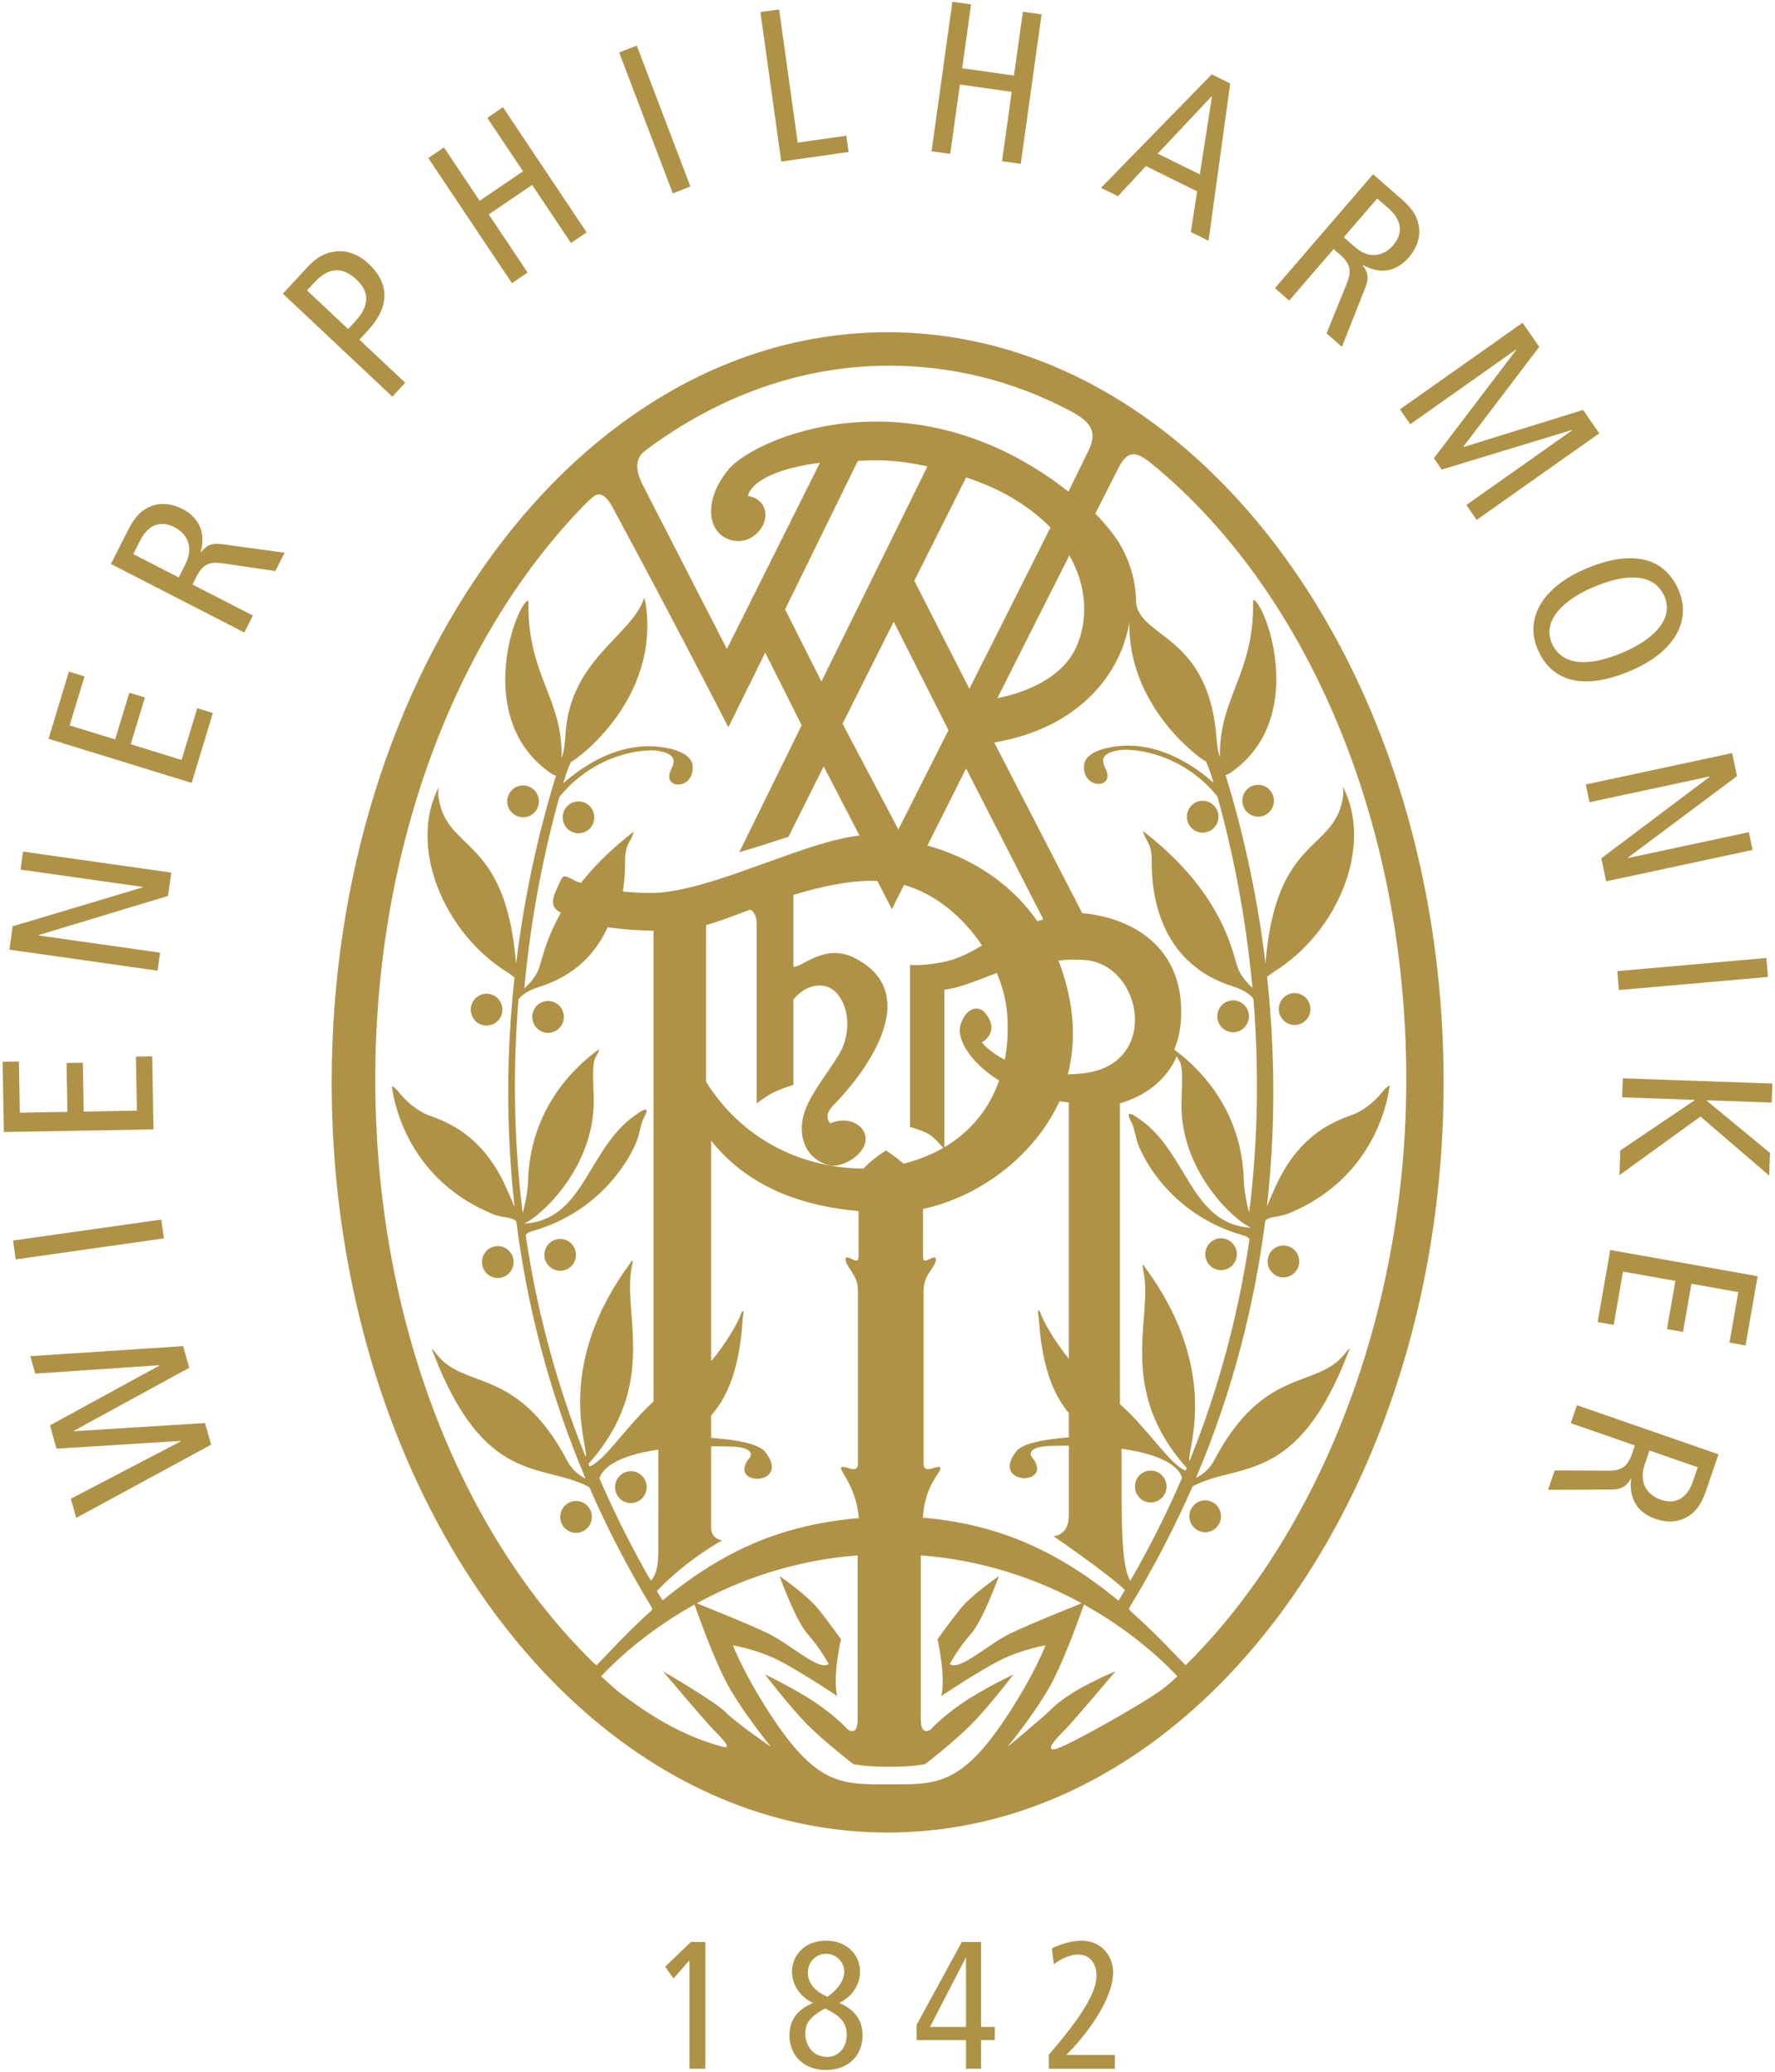 <svg width="120" height="140" viewBox="0 0 120 140" fill="none" xmlns="http://www.w3.org/2000/svg">
<path d="M72.193 72.604C72.518 72.594 72.859 72.569 73.22 72.531C78.486 71.943 77.242 65.166 73.344 64.873C72.729 64.825 72.133 64.844 71.556 64.907C71.869 65.707 72.124 66.574 72.307 67.512C72.659 69.331 72.587 71.04 72.193 72.604L72.193 72.604ZM70.132 62.248C70.264 62.205 70.4 62.163 70.535 62.127L65.314 51.929L62.696 57.139C65.384 57.877 68.188 59.467 70.132 62.248L70.132 62.248ZM67.391 65.749C66.014 66.263 64.819 66.782 63.846 66.877V77.526C65.692 76.435 66.902 74.853 67.547 73.02C65.626 71.825 64.666 70.237 64.924 69.299C65.256 68.09 66.377 67.588 66.957 69.05C67.207 69.677 66.749 70.263 66.377 70.431C66.377 70.431 66.832 71.061 67.931 71.607C68.123 70.606 68.169 69.553 68.085 68.485C68.013 67.588 67.774 66.657 67.391 65.749V65.749ZM47.733 62.508V73.099C50.392 77.352 54.702 78.97 58.376 78.962C58.926 78.387 59.664 77.873 59.894 77.748C60.08 77.851 60.596 78.205 61.079 78.636L61.328 78.575C62.238 78.324 63.05 77.983 63.767 77.57C63.578 77.344 63.077 76.775 62.684 76.578C62.184 76.327 61.52 76.157 61.52 76.157V65.204C61.52 65.204 62.534 65.299 64.011 64.954C64.845 64.758 65.618 64.352 66.393 63.893C65.128 61.99 63.258 60.406 61.115 59.798L60.297 61.441L59.316 59.527C57.496 59.465 55.496 59.908 53.64 60.471V65.33C54.179 65.414 55.739 63.734 57.705 64.701C62.724 67.169 58.204 72.811 56.336 74.695C55.593 75.448 56.131 75.908 56.131 75.908C57.373 75.406 58.24 76.013 58.451 76.578C58.911 77.789 57.042 78.96 56.088 78.75C55.181 78.552 54.054 77.708 54.224 75.908C54.361 74.403 55.762 72.837 56.71 71.267C57.872 69.344 57.124 66.877 55.717 66.625C54.47 66.404 53.64 67.544 53.64 67.544V73.314C53.64 73.314 53.061 73.484 52.48 73.732C51.897 73.984 51.153 74.57 51.153 74.57V62.443C51.153 61.768 50.887 61.546 50.712 61.474C49.466 61.931 48.423 62.336 47.733 62.508L47.733 62.508ZM72.295 37.532C70.581 40.92 68.924 44.204 67.426 47.185C69.176 46.823 71.837 45.904 72.805 43.628C73.57 41.827 73.479 39.605 72.295 37.532L72.295 37.532ZM41.078 62.66C40.348 64.28 38.992 65.886 36.473 66.683C35.795 66.899 35.333 67.167 35.053 67.527C34.691 71.938 34.696 76.812 35.335 81.966C35.496 81.442 35.666 80.582 35.699 79.848C35.739 78.926 35.778 74.371 40.496 70.898C40.496 70.898 40.518 71.059 40.277 71.419C40.038 71.779 40.092 72.784 40.137 74.13C40.295 78.663 36.745 82.089 35.43 82.686C39.496 82.461 39.706 77.661 42.908 75.385C43.324 75.09 44.067 74.57 43.514 75.566C43.401 75.769 43.295 76.217 43.163 76.76C42.968 77.553 41.072 81.769 35.957 83.201C35.738 83.262 35.623 83.331 35.54 83.462C36.248 88.283 37.528 93.328 39.594 98.452C39.607 98.398 39.616 98.35 39.616 98.315C39.616 97.342 37.61 92.09 42.642 85.308C42.642 85.308 42.87 84.861 42.705 85.662C42.065 88.759 44.566 93.582 39.784 98.917L39.861 99.101C40.953 98.645 42.294 96.42 44.183 94.709V62.895C44.183 62.895 42.558 62.879 41.08 62.66L41.078 62.66ZM84.092 79.806C84.123 80.539 84.294 81.399 84.454 81.923C85.095 76.769 85.096 71.897 84.736 67.486C84.456 67.126 83.994 66.856 83.316 66.642C77.741 64.875 77.861 59.155 77.861 58.052C77.861 57.449 77.695 57.073 77.602 56.908C77.284 56.346 77.267 56.154 77.267 56.154C82.98 60.549 83.355 64.754 83.752 65.578C84 66.089 84.404 66.51 84.673 66.756C84.208 61.718 83.278 57.311 82.303 53.817C79.884 50.843 76.552 50.534 75.603 50.7C74.107 50.964 74.641 51.679 74.801 52.083C75.291 53.318 73.169 53.335 73.29 51.716C73.326 51.261 73.735 50.78 74.932 50.526C78.172 49.835 80.922 51.889 82.037 52.892C81.894 52.403 81.751 51.935 81.524 51.449C81.019 51.224 76.203 47.645 76.355 41.98L76.32 42.223C75.663 45.786 72.691 49.259 67.216 50.172L73.165 61.707C76.121 61.969 79.857 63.645 79.857 68.379C79.857 69.044 79.779 69.654 79.631 70.208C79.582 70.376 79.509 70.605 79.388 70.925C84.014 74.388 84.053 78.889 84.094 79.805L84.092 79.806ZM39.745 100.445C36.648 98.848 32.724 100.421 29.278 91.383C29.278 91.383 28.97 90.819 29.568 91.57C31.435 93.911 34.991 92.347 38.348 98.712C38.697 99.374 39.195 99.709 39.587 99.915C37.06 93.949 35.61 88.081 34.905 82.529C34.527 82.188 34.064 82.352 33.255 82.015C27.184 79.488 26.554 73.805 26.494 73.421C26.494 73.421 26.548 73.344 26.866 73.689C26.979 73.811 27.582 74.671 28.676 75.233C29.423 75.616 32.181 76.076 34.051 79.888C34.196 80.185 34.53 80.948 34.787 81.545C34.161 75.97 34.276 70.73 34.782 66.055C34.637 65.939 34.477 65.813 34.39 65.761C29.93 63.029 27.587 57.127 29.667 53.192C29.667 53.192 29.604 53.551 29.636 53.791C30.13 57.671 34.168 56.347 34.892 65.123C35.502 60.098 36.552 55.762 37.589 52.411C37.505 52.395 37.407 52.365 37.323 52.309C32.04 48.758 34.759 41.144 35.661 40.587C35.661 40.587 35.727 40.523 35.724 40.773C35.668 45.636 38.062 47.213 37.966 51.206C38.153 50.751 38.192 50.169 38.235 49.543C38.567 44.625 42.618 42.972 43.501 40.541C43.501 40.541 43.558 40.12 43.668 40.919C44.543 47.218 39.131 51.251 38.592 51.492C38.367 51.977 38.222 52.446 38.079 52.935C39.195 51.932 41.944 49.878 45.186 50.567C46.381 50.822 46.792 51.303 46.826 51.757C46.948 53.376 44.827 53.359 45.316 52.126C45.475 51.722 46.011 51.005 44.515 50.743C43.566 50.577 40.233 50.884 37.814 53.86C36.838 57.354 35.908 61.76 35.445 66.797C35.713 66.553 36.116 66.132 36.364 65.619C36.585 65.164 36.799 63.662 37.923 61.666L37.806 61.612C37.37 61.358 37.221 60.961 37.625 60.103C38.09 59.119 37.957 59.016 38.871 59.519C38.897 59.533 39.036 59.587 39.275 59.661C40.146 58.562 41.302 57.385 42.849 56.195C42.849 56.195 42.831 56.389 42.515 56.951C42.422 57.114 42.257 57.492 42.257 58.093C42.257 58.441 42.266 59.246 42.111 60.242C43.161 60.353 44.261 60.385 45.093 60.268C49.147 59.708 54.528 56.865 58.107 56.462L55.687 51.789L53.301 56.548C53.301 56.548 51.356 57.168 51.453 57.148L49.98 57.589L54.197 49.01L51.733 44.101L49.24 49.148C49.24 49.148 46.006 42.793 41.358 34.178C40.642 32.926 40.145 33.562 39.978 33.678C39.978 33.678 39.792 33.834 39.754 33.873C31.057 42.617 25.371 56.863 25.371 72.948C25.371 83.163 27.657 92.645 31.569 100.442C33.841 104.967 36.658 108.927 39.896 112.135C40.231 112.466 40.288 112.541 40.359 112.5C41.062 111.793 42.587 110.108 44.068 108.814L44.09 108.675C42.428 105.943 41.022 103.21 39.841 100.496L39.745 100.445ZM44.509 100.445L44.507 97.96C41.632 98.371 40.714 99.263 40.527 99.901L40.765 100.447C41.7 102.564 42.772 104.689 43.999 106.816C44.205 106.598 44.458 106.251 44.507 105.07L44.509 103.667L44.509 100.445ZM57.496 100.445C57.247 99.912 57 99.559 56.924 99.406C56.757 99.071 56.964 99.114 57.171 99.155C57.379 99.197 58.003 99.531 58.003 98.902V87.238C58.003 86.402 57.586 85.983 57.338 85.565C57.088 85.147 57.088 84.854 57.461 85.021C57.836 85.191 58.044 85.358 58.044 84.854V81.837C53.273 81.425 50.106 79.636 48.076 77.079V91.979C49.114 90.776 49.981 89.202 50.093 88.776C50.093 88.776 50.342 88.297 50.238 88.902C50.134 89.513 50.151 93.355 48.076 95.649V97.163C49.638 97.285 51.277 97.525 51.74 98.12C53.554 100.461 49.048 100.475 50.693 98.484C50.847 98.298 50.854 97.794 49.487 97.755C48.991 97.739 48.522 97.733 48.076 97.734V103.254C48.076 104.007 48.824 104.091 48.824 104.091C48.824 104.091 46.489 105.34 44.408 107.518L44.791 108.156C48.933 104.743 52.851 103.048 58.056 102.583C58.056 102.583 58.074 102.707 58.056 102.51C57.975 101.659 57.735 100.964 57.496 100.445L57.496 100.445ZM72.259 100.445V97.691C71.846 97.691 71.41 97.698 70.953 97.712C69.587 97.754 69.593 98.255 69.747 98.442C71.394 100.432 66.888 100.418 68.702 98.077C69.154 97.496 70.728 97.253 72.258 97.13V95.485C70.291 93.179 70.306 89.461 70.202 88.859C70.1 88.254 70.349 88.734 70.349 88.734C70.457 89.146 71.268 90.629 72.258 91.811V74.505C72.051 74.48 71.841 74.45 71.633 74.415C69.847 78.255 66.078 80.914 62.397 81.693V84.855C62.397 85.358 62.605 85.192 62.978 85.022C63.351 84.855 63.351 85.147 63.103 85.566C62.852 85.983 62.438 86.403 62.438 87.239V98.903C62.438 99.531 63.059 99.198 63.267 99.155C63.475 99.114 63.683 99.071 63.517 99.406C63.434 99.573 63.162 99.9 62.904 100.447C62.689 100.904 62.488 101.507 62.416 102.299C62.398 102.488 62.384 102.553 62.384 102.553C67.118 102.979 71.177 104.514 75.618 108.169L76.05 107.45C75.116 106.491 71.22 103.804 71.22 103.804C71.22 103.804 72.234 103.804 72.259 102.46L72.259 100.445ZM79.66 100.445L79.915 99.859C79.726 99.212 78.786 98.306 75.822 97.901L75.825 100.445V101.248C75.843 104.346 75.948 105.959 76.409 106.834C77.642 104.7 78.72 102.568 79.66 100.445L79.66 100.445ZM88.757 100.445C92.699 92.595 95.072 83.077 95.072 72.949C95.072 55.195 88.132 39.693 77.821 31.305C76.815 30.486 76.269 30.442 75.68 31.494L74.05 34.703C74.584 35.251 75.067 35.818 75.469 36.4C76.366 37.702 76.779 39.27 76.796 40.538C76.827 43.098 81.534 42.711 82.209 49.501C82.27 50.123 82.29 50.707 82.478 51.162C82.382 47.169 84.773 45.591 84.718 40.728C84.717 40.479 84.783 40.543 84.783 40.543C85.685 41.101 88.404 48.715 83.121 52.266C83.037 52.321 82.938 52.351 82.853 52.369C83.892 55.719 84.942 60.054 85.553 65.08C86.275 56.305 90.314 57.628 90.808 53.746C90.839 53.507 90.777 53.15 90.777 53.15C92.857 57.084 90.514 62.987 86.054 65.716C85.965 65.77 85.805 65.894 85.66 66.01C86.169 70.688 86.282 75.925 85.655 81.501C85.914 80.906 86.246 80.141 86.392 79.846C88.263 76.031 91.021 75.571 91.767 75.189C92.861 74.627 93.463 73.766 93.578 73.644C93.896 73.302 93.949 73.378 93.949 73.378C93.89 73.76 93.258 79.444 87.187 81.97C86.38 82.307 85.917 82.145 85.539 82.486C84.832 88.038 83.384 93.906 80.857 99.872C81.249 99.666 81.746 99.331 82.094 98.667C85.451 92.303 89.009 93.866 90.876 91.525C91.474 90.776 91.166 91.338 91.166 91.338C87.694 100.445 83.736 98.78 80.629 100.442C79.416 103.189 77.996 105.943 76.318 108.695C76.354 108.784 76.426 108.873 76.545 108.973C77.798 110.095 78.768 111.097 79.475 111.834C80.063 112.45 80.164 112.525 80.164 112.525C83.477 109.248 86.399 105.145 88.759 100.443L88.757 100.445ZM60.42 42.014L56.961 48.907L60.735 56.052L64.123 49.342L60.42 42.014ZM43.408 32.684L49.142 43.853L55.431 31.273C52.785 31.601 50.858 32.429 50.554 33.51C50.554 33.51 51.522 33.613 51.716 34.513C51.963 35.684 50.554 37.105 49.058 36.354C47.822 35.73 47.608 33.742 49.225 31.755C51.006 29.564 61.709 24.968 72.23 33.218C72.995 31.683 73.502 30.636 73.617 30.389C74.275 28.993 73.534 28.377 72.178 27.674C68.433 25.73 64.358 24.711 60.125 24.711C54.167 24.711 48.55 26.769 43.652 30.427C43.302 30.688 42.71 31.254 43.408 32.684L43.408 32.684ZM57.996 31.145L53.077 41.179L55.533 46.054L62.702 31.517C60.919 31.132 59.693 31.038 57.996 31.145V31.145ZM65.313 32.262L61.812 39.241L65.535 46.548C67.39 42.866 69.443 38.787 71.017 35.643C69.862 34.477 68.298 33.388 66.231 32.589C65.927 32.475 65.625 32.364 65.313 32.262L65.313 32.262ZM46.953 108.428C44.062 110.036 41.934 111.901 40.638 113.274C41.005 113.617 41.378 113.952 41.754 114.277C42.998 115.196 45.547 117.185 48.889 118.043C49.535 118.208 48.803 117.459 48.223 116.874C47.644 116.288 44.823 112.942 44.823 112.942C44.823 112.942 48.308 114.948 49.053 115.704C49.801 116.455 52.123 118.043 52.123 118.043C52.123 118.043 49.968 115.426 48.971 113.42C48.111 111.688 47.192 109.108 46.953 108.429L46.953 108.428ZM73.128 108.343C70.233 106.76 66.585 105.44 62.251 105.103V116.204C62.251 117.375 62.917 116.874 62.917 116.874C62.917 116.874 63.663 116.036 65.072 115.077C66.484 114.115 68.518 113.153 68.518 113.153C68.518 113.153 66.815 115.369 65.653 116.54C64.493 117.71 62.542 119.215 62.542 119.215C62.542 119.215 61.682 119.394 60.117 119.394C58.553 119.394 57.694 119.215 57.694 119.215C57.694 119.215 55.744 117.71 54.58 116.54C53.42 115.369 51.718 113.153 51.718 113.153C51.718 113.153 53.749 114.115 55.163 115.077C56.572 116.036 57.32 116.874 57.32 116.874C57.32 116.874 57.982 117.375 57.982 116.204V105.103C53.65 105.44 50.004 106.76 47.107 108.343C47.877 108.651 50.534 109.712 51.872 110.352C53.448 111.104 55.358 112.95 56.022 112.447C56.022 112.447 55.441 111.355 54.612 110.435C53.782 109.517 52.703 106.505 52.703 106.505C52.703 106.505 54.527 107.759 55.274 108.679C56.022 109.597 56.852 110.769 56.852 110.769C56.852 110.769 56.269 113.36 56.603 114.614C56.603 114.614 54.113 112.942 52.62 112.192C51.129 111.438 49.55 111.187 49.55 111.187C49.55 111.187 50.339 113.272 52.37 116.288C55.358 120.721 57.077 120.577 60.117 120.577C63.156 120.577 64.878 120.721 67.865 116.288C69.894 113.272 70.683 111.187 70.683 111.187C70.683 111.187 69.107 111.438 67.615 112.192C66.122 112.942 63.631 114.614 63.631 114.614C63.967 113.36 63.384 110.769 63.384 110.769C63.384 110.769 64.212 109.597 64.96 108.679C65.706 107.759 67.53 106.505 67.53 106.505C67.53 106.505 66.451 109.517 65.625 110.435C64.795 111.355 64.213 112.447 64.213 112.447C64.878 112.95 66.787 111.104 68.361 110.352C69.701 109.712 72.358 108.651 73.128 108.343H73.128ZM79.599 113.276C78.303 111.901 76.173 110.036 73.279 108.428C73.044 109.108 72.124 111.688 71.263 113.42C70.269 115.426 68.114 118.043 68.114 118.043C68.114 118.043 70.354 116.207 71.108 115.464C72.484 114.109 75.411 112.942 75.411 112.942C75.411 112.942 72.591 116.288 72.012 116.873C71.431 117.459 70.633 118.289 71.297 118.205C71.96 118.124 77.23 115.145 78.474 114.224C78.571 114.153 78.714 114.053 78.832 113.958C79.19 113.656 79.267 113.586 79.599 113.275L79.599 113.276ZM75.713 74.56L75.712 91.047L75.716 94.888C77.667 96.612 79.04 98.918 80.153 99.383L80.23 99.199C75.449 93.864 77.951 89.041 77.311 85.944C77.144 85.143 77.373 85.591 77.373 85.591C82.404 92.372 80.397 97.624 80.397 98.597C80.397 98.634 80.406 98.68 80.419 98.734C82.485 93.61 83.763 88.565 84.474 83.746C84.39 83.613 84.275 83.545 84.056 83.483C78.941 82.051 77.046 77.836 76.85 77.042C76.718 76.499 76.612 76.052 76.499 75.849C75.946 74.852 76.689 75.372 77.105 75.668C80.307 77.944 80.518 82.743 84.583 82.969C83.269 82.373 79.719 78.945 79.876 74.412C79.921 73.066 79.975 72.063 79.736 71.701C79.644 71.563 79.591 71.454 79.559 71.373C78.835 73.019 77.418 74.066 75.713 74.56L75.713 74.56ZM28.335 100.444C24.585 92.534 22.423 83.149 22.423 73.143C22.423 45.418 39.023 22.451 60.01 22.451C65.617 22.451 70.932 24.107 75.694 27.053L76.248 27.403C88.941 35.605 97.597 53.064 97.597 73.143C97.597 83.148 95.435 92.533 91.687 100.442C85.047 114.45 73.425 123.833 60.011 123.833C46.597 123.833 34.976 114.453 28.335 100.445M34.294 54.151C34.294 53.556 34.773 53.075 35.363 53.075C35.952 53.075 36.431 53.556 36.431 54.151C36.431 54.746 35.952 55.229 35.363 55.229C34.773 55.229 34.294 54.746 34.294 54.151ZM38.041 55.232C38.041 54.637 38.52 54.156 39.11 54.156C39.701 54.156 40.178 54.637 40.178 55.232C40.178 55.827 39.701 56.31 39.11 56.31C38.52 56.31 38.041 55.827 38.041 55.232ZM31.827 68.226C31.827 67.632 32.306 67.15 32.896 67.15C33.485 67.15 33.964 67.632 33.964 68.226C33.964 68.821 33.485 69.304 32.896 69.304C32.306 69.304 31.827 68.821 31.827 68.226ZM32.585 85.283C32.585 84.688 33.062 84.205 33.652 84.205C34.242 84.205 34.721 84.688 34.721 85.283C34.721 85.878 34.242 86.361 33.652 86.361C33.062 86.361 32.585 85.878 32.585 85.283ZM35.984 68.718C35.984 68.123 36.461 67.642 37.051 67.642C37.642 67.642 38.12 68.123 38.12 68.718C38.12 69.313 37.642 69.796 37.051 69.796C36.461 69.796 35.984 69.313 35.984 68.718ZM36.802 84.796C36.802 84.201 37.281 83.72 37.871 83.72C38.46 83.72 38.939 84.201 38.939 84.796C38.939 85.391 38.46 85.872 37.871 85.872C37.281 85.872 36.802 85.391 36.802 84.796ZM80.242 55.191C80.242 54.596 80.719 54.113 81.309 54.113C81.899 54.113 82.378 54.596 82.378 55.191C82.378 55.785 81.899 56.267 81.309 56.267C80.719 56.267 80.242 55.785 80.242 55.191ZM82.299 68.676C82.299 68.082 82.778 67.6 83.368 67.6C83.957 67.6 84.436 68.082 84.436 68.676C84.436 69.271 83.957 69.753 83.368 69.753C82.778 69.753 82.299 69.271 82.299 68.676ZM81.481 84.755C81.481 84.16 81.959 83.677 82.549 83.677C83.138 83.677 83.617 84.16 83.617 84.755C83.617 85.349 83.138 85.831 82.549 85.831C81.959 85.831 81.481 85.349 81.481 84.755ZM83.989 54.109C83.989 53.516 84.466 53.033 85.056 53.033C85.646 53.033 86.125 53.516 86.125 54.109C86.125 54.705 85.646 55.187 85.056 55.187C84.466 55.187 83.989 54.705 83.989 54.109ZM86.456 68.186C86.456 67.591 86.933 67.108 87.523 67.108C88.114 67.108 88.592 67.591 88.592 68.186C88.592 68.779 88.114 69.262 87.523 69.262C86.933 69.262 86.456 68.779 86.456 68.186ZM85.698 85.241C85.698 84.648 86.177 84.165 86.767 84.165C87.358 84.165 87.835 84.648 87.835 85.241C87.835 85.837 87.358 86.319 86.767 86.319C86.177 86.319 85.698 85.837 85.698 85.241ZM37.875 102.505C37.875 101.91 38.354 101.427 38.944 101.427C39.533 101.427 40.012 101.91 40.012 102.505C40.012 103.1 39.533 103.583 38.944 103.583C38.354 103.583 37.875 103.1 37.875 102.505ZM80.408 102.462C80.408 101.869 80.889 101.386 81.477 101.386C82.068 101.386 82.546 101.869 82.546 102.462C82.546 103.057 82.068 103.54 81.477 103.54C80.889 103.54 80.408 103.057 80.408 102.462ZM78.865 100.446C78.865 101.046 78.387 101.529 77.796 101.529C77.206 101.529 76.729 101.046 76.729 100.451C76.732 99.848 77.209 99.375 77.796 99.375C78.384 99.375 78.861 99.856 78.865 100.446M43.717 100.446V100.494C43.717 101.089 43.239 101.57 42.649 101.57C42.059 101.57 41.58 101.089 41.58 100.494L41.582 100.446C41.608 99.875 42.075 99.416 42.649 99.416C43.224 99.416 43.691 99.874 43.717 100.446" fill="#B09247"/>
<path d="M70.907 139.797H75.375V138.864H72.089C73.928 137.01 75.253 134.801 75.253 133.303C75.253 132.126 74.425 131.143 73.11 131.143C72.588 131.143 71.846 131.302 71.114 131.658L71.246 132.738C71.735 132.345 72.392 132.075 72.878 132.075C73.721 132.075 74.132 132.738 74.132 133.512C74.132 134.653 73.061 136.359 70.907 138.85L70.907 139.797ZM65.305 136.973H62.87L65.281 132.309H65.305V136.973ZM65.305 139.796H66.327V137.858H67.255V136.973H66.327V131.228H65.026L61.97 136.826V137.858H65.305L65.305 139.796ZM53.371 137.538C53.371 138.863 54.31 139.882 55.843 139.882C57.378 139.882 58.314 138.863 58.314 137.538C58.314 136.444 57.695 135.746 56.732 135.353C57.756 134.849 58.145 133.964 58.145 133.229C58.145 132.174 57.328 131.142 55.843 131.142C54.357 131.142 53.542 132.174 53.542 133.229C53.542 133.964 53.932 134.849 54.967 135.353C53.992 135.746 53.371 136.444 53.371 137.538M54.443 137.416C54.443 136.778 54.699 136.311 55.771 135.721C56.828 136.213 57.242 136.703 57.242 137.488C57.242 138.373 56.696 138.999 55.917 138.999C54.992 138.999 54.443 138.262 54.443 137.416M54.614 133.305C54.614 132.592 55.149 132.027 55.843 132.027C56.549 132.027 57.074 132.603 57.074 133.229C57.074 133.867 56.61 134.457 55.942 134.936C54.942 134.493 54.614 133.881 54.614 133.305M46.613 139.796H47.684V131.229H46.709L44.97 132.899L45.53 133.695L46.613 132.468L46.613 139.796Z" fill="#B09247"/>
<path d="M9.01 37.442L9.471 36.532C9.976 35.527 10.791 35.11 11.799 35.627C12.585 36.031 13.149 36.91 12.53 38.135L12.083 39.02L9.01 37.442ZM16.517 42.742L17.095 41.595L13.014 39.499L13.276 38.979C13.712 38.119 14.159 37.94 15.04 38.063L18.616 38.589L19.24 37.35L14.979 36.769C14.369 36.685 13.98 36.813 13.602 37.309L13.574 37.295C13.969 35.808 13.281 34.881 12.326 34.389C11.669 34.052 10.943 33.941 10.266 34.186C9.667 34.403 9.164 34.818 8.679 35.781L7.5 38.11L16.517 42.742ZM12.958 52.906L14.391 48.183L13.336 47.857L12.276 51.353L8.838 50.292L9.796 47.133L8.744 46.808L7.786 49.967L4.708 49.02L5.713 45.708L4.658 45.383L3.283 49.925L12.958 52.906ZM10.653 65.593L10.822 64.376L2.61 63.213L2.616 63.185L11.358 60.544L11.579 58.966L1.558 57.546L1.39 58.762L9.657 59.934L9.652 59.962L0.855 62.595L0.634 64.173L10.653 65.593ZM10.377 76.319L10.291 71.381L9.19 71.401L9.253 75.052L5.658 75.117L5.6 71.813L4.501 71.832L4.557 75.136L1.34 75.192L1.279 71.729L0.177 71.749L0.26 76.497L10.377 76.319ZM11.082 83.684L10.906 82.412L0.886 83.829L1.062 85.103L11.082 83.684ZM14.275 97.624L13.858 96.162L4.998 96.716L4.992 96.688L12.795 92.427L12.381 90.966L2.049 91.642L2.383 92.822L10.758 92.257L10.766 92.285L3.377 96.318L3.824 97.894L12.213 97.368L12.221 97.398L4.788 101.278L5.156 102.57L14.275 97.624Z" fill="#B09247"/>
<path d="M114.776 99.151L114.445 100.119C114.081 101.182 113.335 101.711 112.267 101.338C111.43 101.049 110.748 100.256 111.192 98.959L111.513 98.018L114.776 99.151ZM106.611 94.956L106.194 96.172L110.527 97.675L110.336 98.229C110.027 99.139 109.607 99.382 108.715 99.382L105.106 99.365L104.656 100.676L108.956 100.656C109.571 100.651 109.941 100.47 110.248 99.93L110.275 99.938C110.09 101.466 110.899 102.288 111.913 102.638C112.611 102.883 113.346 102.889 113.981 102.552C114.544 102.254 114.983 101.773 115.334 100.751L116.179 98.277L106.611 94.956ZM108.861 84.469L108.01 89.335L109.095 89.527L109.725 85.928L113.265 86.557L112.696 89.811L113.781 90.003L114.35 86.752L117.52 87.314L116.923 90.724L118.008 90.919L118.826 86.24L108.861 84.469ZM109.711 72.867L109.667 74.152L114.563 74.325V74.353L109.54 77.743L109.485 79.41L114.96 75.449L119.607 79.443L119.66 77.91L115.388 74.383V74.353L119.779 74.508L119.823 73.223L109.711 72.867ZM109.337 65.624L109.447 66.904L119.528 66.016L119.418 64.736L109.337 65.624ZM107.208 53.01L107.459 54.209L115.571 52.472L115.577 52.5L108.259 57.997L108.588 59.556L118.484 57.435L118.233 56.236L110.062 57.983L110.056 57.956L117.431 52.447L117.103 50.889L107.208 53.01ZM107.688 39.69C110.556 38.463 112.012 39.078 112.534 40.317C113.202 41.903 111.636 43.27 109.753 44.077C106.887 45.304 105.429 44.689 104.907 43.451C104.242 41.864 105.807 40.495 107.688 39.69M107.166 38.452C104.286 39.685 103.071 41.778 103.949 43.863C104.882 46.081 107.061 46.691 110.275 45.313C113.16 44.08 114.373 41.989 113.494 39.905C112.558 37.684 110.382 37.077 107.166 38.452M94.643 27.662L95.342 28.667L102.491 23.62L102.507 23.646L96.938 30.966L97.471 31.731L106.265 29.057L106.281 29.082L99.133 34.125L99.831 35.133L108.12 29.282L107.024 27.701L98.942 30.209L98.928 30.186L104.061 23.44L102.932 21.812L94.643 27.662ZM93.109 13.411L93.874 14.081C94.719 14.819 94.924 15.718 94.183 16.578C93.601 17.249 92.618 17.588 91.591 16.686L90.845 16.035L93.109 13.411ZM86.193 19.47L87.156 20.313L90.16 16.828L90.6 17.212C91.32 17.844 91.384 18.328 91.052 19.158L89.683 22.529L90.721 23.439L92.314 19.411C92.54 18.835 92.51 18.423 92.129 17.933L92.148 17.911C93.482 18.657 94.54 18.209 95.246 17.393C95.73 16.831 96.011 16.146 95.939 15.428C95.876 14.791 95.6 14.198 94.788 13.488L92.83 11.774L86.193 19.47ZM78.264 10.381L81.909 6.515L81.933 6.529L81.116 11.784L78.264 10.381ZM81.92 5.026L74.434 12.694L75.583 13.256L77.469 11.224L80.934 12.931L80.506 15.678L81.704 16.268L83.17 5.641L81.92 5.026ZM62.979 10.22L64.241 10.398L64.895 5.711L68.396 6.206L67.745 10.896L69.009 11.074L70.415 0.973L69.153 0.795L68.551 5.106L65.05 4.611L65.649 0.297L64.387 0.119L62.979 10.22ZM52.817 10.917L57.368 10.271L57.216 9.171L53.927 9.639L52.674 0.637L51.409 0.815L52.817 10.917ZM45.485 13.066L46.675 12.604L43.05 3.083L41.859 3.545L45.485 13.066ZM34.612 19.135L35.67 18.417L33.044 14.489L35.976 12.497L38.602 16.421L39.66 15.703L34.002 7.247L32.944 7.965L35.361 11.575L32.428 13.571L30.012 9.961L28.955 10.679L34.612 19.135ZM20.757 19.625L21.251 19.09C22.14 18.128 23.076 17.93 24.095 18.887C24.923 19.664 25.067 20.58 24.009 21.724L23.534 22.236L20.757 19.625ZM26.525 26.803L27.395 25.863L24.297 22.954L24.882 22.322C26.343 20.741 26.362 19.18 24.921 17.824C24.274 17.217 23.556 16.942 22.85 16.978C22.112 17.023 21.475 17.304 20.784 18.052L19.125 19.848L26.525 26.803Z" fill="#B09247"/>
</svg>
